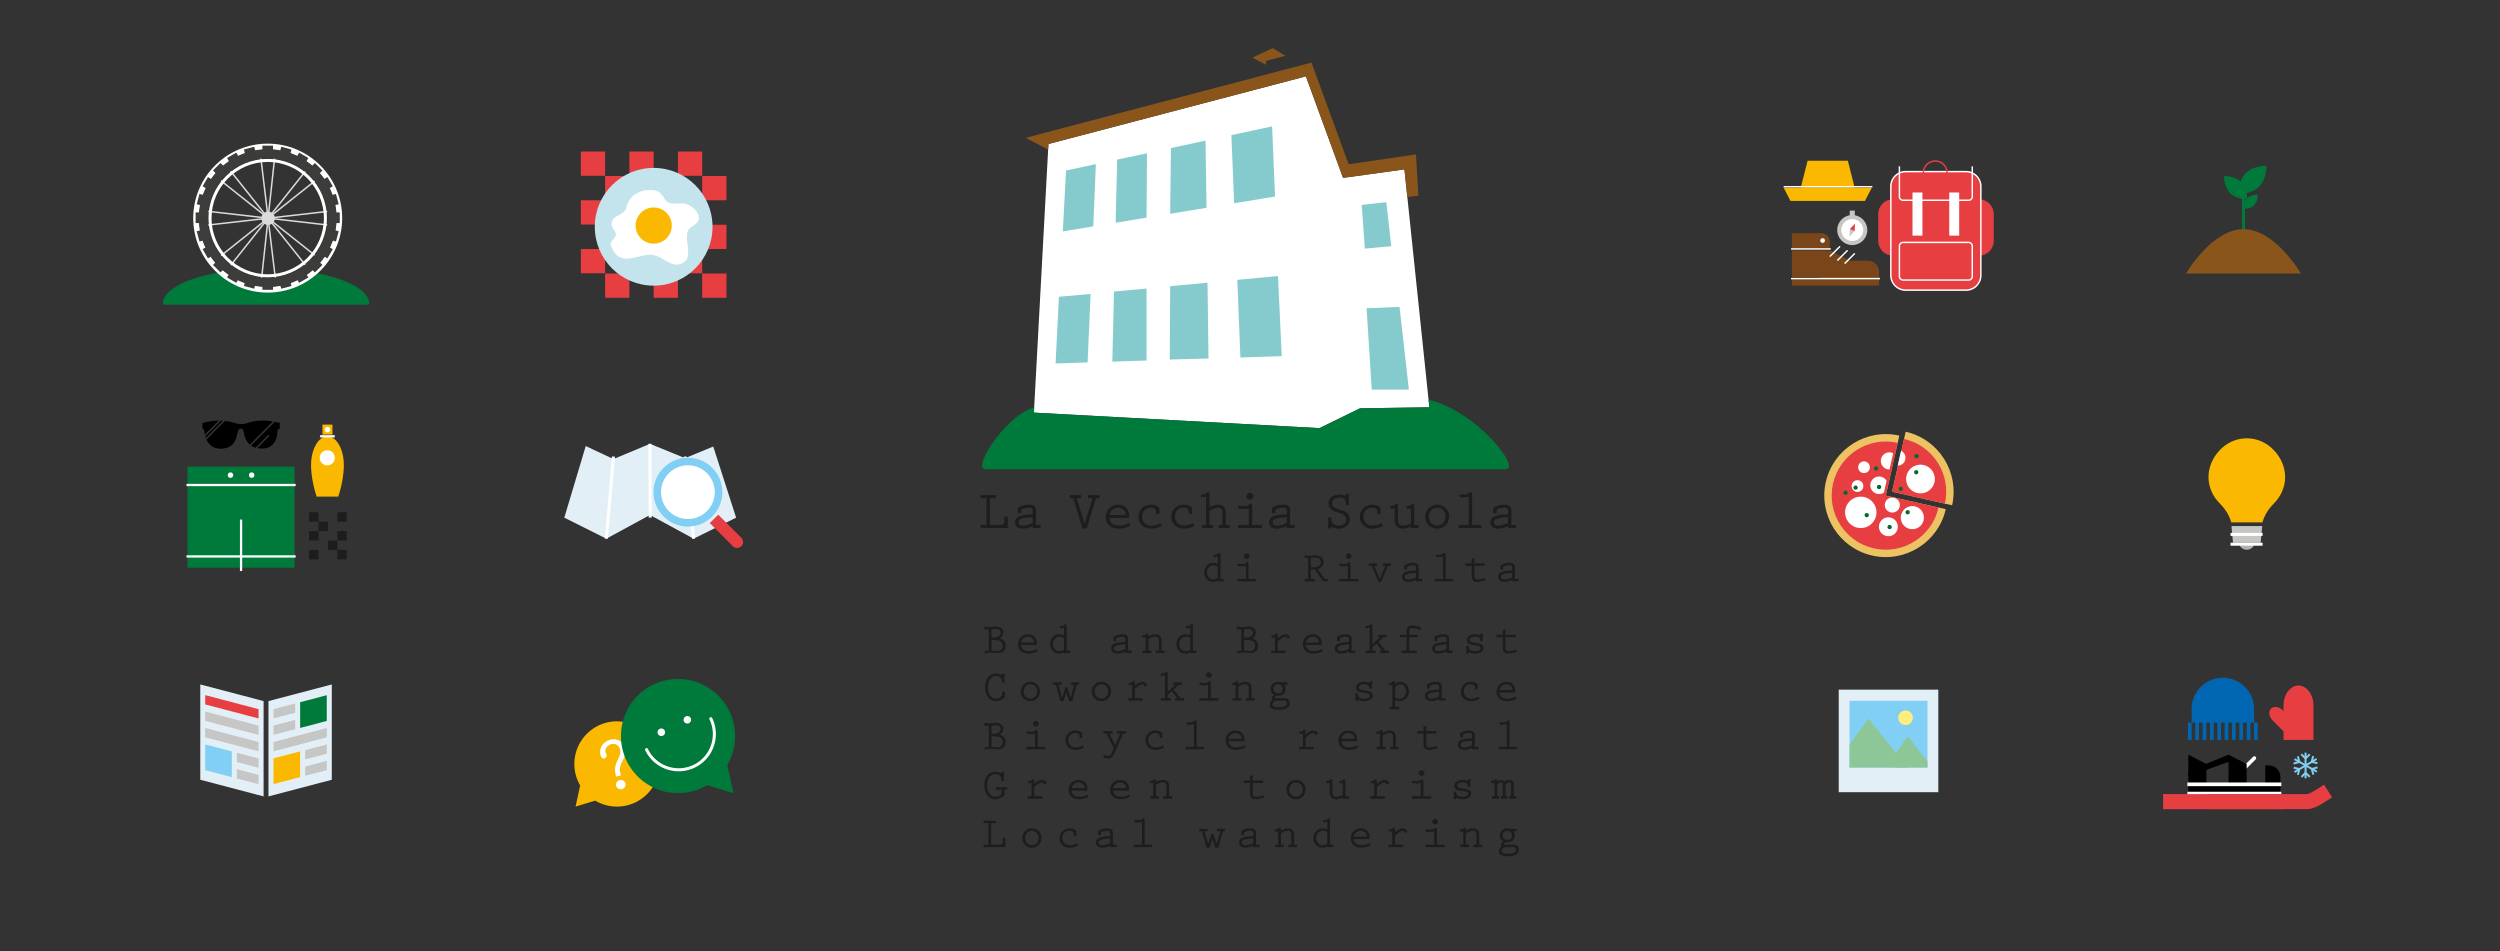 <svg xmlns="http://www.w3.org/2000/svg" width="1656" height="630" style="background-color:#fff"><rect width="100%" height="100%" fill="#333333" stroke="none"/><path d="m694.492 95.383-9.633 177.941 189.176 10.274 26.82-13.125 45.942-.688L930.3 112.191l-40.64 5.59-24.638-67.21z" fill="#fff" fill-rule="evenodd"/><path fill="#DBDBDB" d="m173.192 103.741 9.793 81.426-.993.119-9.793-81.426z"/><path fill="#DBDBDB" d="m181.5 103.694.994.107-8.808 81.54-.994-.108z"/><path fill="#DBDBDB" d="m145.803 118.63 64.225 51.005-.622.783-64.225-51.004z"/><path fill="#DBDBDB" d="m152.426 112.134 51.095 64.151-.782.623-51.095-64.151z"/><path fill="#DBDBDB" d="m202.706 112.116.783.622-51.013 64.226-.783-.622z"/><path fill="#DBDBDB" d="m209.35 118.584.623.782-64.15 51.094-.623-.782z"/><path fill="#DBDBDB" d="m218.267 139.388.114.994-81.487 9.292-.114-.994z"/><path fill="#DBDBDB" d="m136.895 139.373 81.48 9.317-.113.994-81.48-9.317z"/><path fill="#007A3B" d="M244.492 201.044a1.807 1.807 0 0 0-.025-.363c-.576-9.586-18.285-17.74-43.154-21.086a42.402 42.402 0 0 1-24.202 7.547 42.39 42.39 0 0 1-24.491-7.753c-25.764 3.219-44.234 11.554-44.72 21.376-.01.071-.015.141-.017.206 0 .063-.015.126-.015.19h.026c.055.423.328.673.875.673h134.84c.548 0 .82-.25.875-.673h.018c0-.04-.01-.078-.01-.117z"/><path fill="#FFF" d="M177.33 99.142c25.036 0 45.334 20.3 45.334 45.339s-20.298 45.337-45.334 45.337c-25.042 0-45.34-20.298-45.34-45.337s20.298-45.339 45.34-45.339m0-4c-27.205 0-49.34 22.134-49.34 49.339 0 27.204 22.135 49.337 49.34 49.337 27.203 0 49.334-22.133 49.334-49.337 0-27.207-22.131-49.339-49.334-49.339z"/><path fill="#FFF" d="M177.33 107.262c20.521 0 37.215 16.696 37.215 37.217 0 20.521-16.694 37.217-37.215 37.217-20.522 0-37.219-16.695-37.219-37.217-.001-20.521 16.697-37.217 37.219-37.217m0-2c-21.658 0-39.219 17.559-39.219 39.217 0 21.66 17.562 39.217 39.219 39.217 21.656 0 39.215-17.557 39.215-39.217-.001-21.659-17.56-39.217-39.215-39.217z"/><path fill="#3C3C3B" d="M177.328 190.142c-25.178 0-45.662-20.484-45.662-45.663 0-25.178 20.484-45.662 45.662-45.662 25.179 0 45.663 20.484 45.663 45.662 0 25.178-20.484 45.663-45.663 45.663zm0-85.326c-21.87 0-39.662 17.792-39.662 39.662 0 21.87 17.792 39.663 39.662 39.663 21.87 0 39.663-17.793 39.663-39.663 0-21.869-17.793-39.662-39.663-39.662z"/><path fill="#3C3C3B" d="M177.591 103.517c1.097 0 2.18.058 3.259.146v-7.187h-7.039v7.228a39.697 39.697 0 0 1 3.78-.187zm0 82.015c-1.274 0-2.534-.068-3.78-.188v6.612h7.039v-6.571a39.556 39.556 0 0 1-3.259.147zm6.998-.629 1.696 6.338 6.801-1.821-1.7-6.345a40.295 40.295 0 0 1-6.797 1.828zm-14.339-80.694-1.88-7.015-6.797 1.819 1.896 7.078a40.554 40.554 0 0 1 6.781-1.882zm-10.061 3.287-3.684-6.381-6.095 3.517 3.719 6.439a41.575 41.575 0 0 1 6.06-3.575zm34.667 74.118 3.294 5.706 6.094-3.52-3.312-5.739a41.447 41.447 0 0 1-6.076 3.553zm-43.532-68.374-5.265-5.268-4.978 4.976 5.265 5.264a42.5 42.5 0 0 1 4.978-4.972zm52.579 62.529 4.693 4.693 4.978-4.976-4.697-4.697a42.229 42.229 0 0 1-4.974 4.98zm10.802-14.034a41.36 41.36 0 0 1-3.541 6.083l5.747 3.316 3.521-6.094-5.727-3.305zm-70.53-40.721-6.43-3.712-3.519 6.093 6.361 3.676a41.514 41.514 0 0 1 3.588-6.057zm-4.995 9.341-7.053-1.891-1.821 6.796 6.98 1.871a40.166 40.166 0 0 1 1.894-6.776zm78.799 21.114a40.197 40.197 0 0 1-1.819 6.797l6.369 1.707 1.824-6.797-6.374-1.707zm-81.397-6.944c0-1.289.069-2.563.191-3.825h-7.185l-.002 7.037h7.139a40.647 40.647 0 0 1-.143-3.212zm81.826-3.824c.122 1.261.189 2.536.189 3.825 0 1.082-.055 2.149-.142 3.213h6.61v-7.038h-6.657zm-.535-3.701 6.479-1.736-1.822-6.799-6.58 1.763a40.077 40.077 0 0 1 1.923 6.772zm-80.694 14.334-6.873 1.842 1.819 6.797 6.854-1.836a40.124 40.124 0 0 1-1.8-6.803zm77.303-24.501 5.948-3.434-3.518-6.097-6.059 3.499a41.235 41.235 0 0 1 3.629 6.032zm-74.115 34.665-6.142 3.544 3.517 6.093 6.12-3.533a41.778 41.778 0 0 1-3.495-6.104zm68.226-43.565 4.981-4.979-4.976-4.979-5.023 5.023a42.073 42.073 0 0 1 5.018 4.935zm-62.531 52.576-4.978 4.979 4.973 4.978 4.94-4.938a42.612 42.612 0 0 1-4.935-5.019zm7.819 7.29-3.467 6.003 6.09 3.522 3.406-5.901a41.708 41.708 0 0 1-6.029-3.624zm46.803-66.991 3.562-6.171-6.091-3.52-3.574 6.189a41.626 41.626 0 0 1 6.103 3.502zm-9.45-4.886 1.852-6.903-6.798-1.822-1.854 6.922a39.96 39.96 0 0 1 6.8 1.803zm-27.91 76.974-1.748 6.522 6.792 1.825 1.727-6.435a39.944 39.944 0 0 1-6.771-1.912z"/><circle fill="#DBDBDB" cx="177.591" cy="144.561" r="4.444"/><path fill="#E73E42" d="M384.759 100.367h16.071v16.075h-16.071zm32.146 0h16.072v16.075h-16.072zm32.147 0h16.071v16.075h-16.071zm-48.22 16.22h16.073v16.075h-16.073zm32.146 0h16.074v16.075h-16.074zm32.147 0h16.074v16.075h-16.074zm-80.366 16.075h16.071v16.072h-16.071zm32.146 0h16.072v16.072h-16.072zm32.147 0h16.071v16.072h-16.071zm-48.22 16.221h16.073v16.074h-16.073zm32.146 0h16.074v16.074h-16.074zm32.147 0h16.074v16.074h-16.074zm-80.366 16.074h16.071v16.072h-16.071zm32.146 0h16.072v16.072h-16.072zm32.147 0h16.071v16.072h-16.071zm-48.22 16.221h16.073v16.072h-16.073zm32.146 0h16.074v16.072h-16.074zm32.147 0h16.074v16.072h-16.074z"/><path fill="#C4E4ED" d="M471.975 150.221c0 21.531-17.46 38.995-38.997 38.995s-38.995-17.463-38.995-38.995c0-21.536 17.458-38.997 38.995-38.997s38.997 17.461 38.997 38.997z"/><path fill="#FFF" d="M414.64 138.635c1.54-8.728 8.485-13.053 16.805-12.748 4.716.174 6.364 1.894 8.743 5.76 2.223 4.447 7.49 2.886 11.51 3.026 6.896.242 16.649 9.552 7.707 14.663-3.788 2.525-4.368 3.299-4.368 8.516 0 4.314 2.573 12.158-1.341 15.304-8.118 6.529-13.896-3.69-21.959-4.378-7.484-.636-17.529 6.116-23.635-.215-1.381-1.434-5.003-6.601-2.854-8.747 2.887-3.607 3.906-4.336.891-8.33-1.875-2.488-.988-6.442 1.721-7.925 3.151-1.723 4.406-1.977 6.78-4.926z"/><path fill="#FAB900" d="M444.989 149.415c0 6.618-5.366 11.984-11.98 11.984-6.619 0-11.982-5.366-11.982-11.984 0-6.613 5.363-11.979 11.982-11.979 6.614 0 11.98 5.365 11.98 11.979z"/><path fill="#007A3B" d="M124.229 309.04h70.905v67h-70.905z"/><circle fill="#FFF" cx="152.657" cy="314.732" r="1.818"/><circle fill="#FFF" cx="166.707" cy="314.732" r="1.818"/><path fill="#FFF" d="M158.933 344.151h1.5v34.061h-1.5zm-35.392-23.642h72.281v1.514h-72.281z"/><path fill="#FFF" d="M123.541 367.825h72.281v1.514h-72.281z"/><path d="M134.213 283.946c.969.358 1.087 1.188 1.19 2.06.074.618.174 1.229.295 1.83 3.077-3.072 6.15-6.146 9.225-9.221-3.225.009-6.404.47-9.559 1.252-.464.114-.938.173-1.335.245 0 1.213-.003 2.402.009 3.591 0 .082.092.214.175.243zm13.488-5.231-.062-.004c-.44-.036-.881-.056-1.318-.072l-10.344 10.344c.109.387.231.767.37 1.144 3.773-3.816 7.565-7.613 11.354-11.412zm13.892 8.054c.483 3.088 1.562 5.795 3.872 7.745 5.101-5.105 10.208-10.21 15.309-15.313-5.79-1.032-11.476-.796-17.124 1.071-2.589.857-5.346.828-7.998-.048-2.175-.718-4.395-1.139-6.653-1.385-4.084 4.095-8.172 8.188-12.241 12.299.312.688.688 1.354 1.138 1.992 1.604 2.279 3.81 3.592 6.582 3.947.104.014.204.08.308.122h2.757c.913-.203 1.848-.338 2.737-.616 3.316-1.032 5.229-3.42 6.209-6.638.384-1.269.626-2.579.993-3.854.148-.516.378-1.048.703-1.467.742-.96 2.025-.968 2.681.042.393.607.611 1.377.727 2.103zm20.375-7.34c-5.234 5.232-10.465 10.465-15.7 15.7.251.17.505.337.78.493.715.41 1.469.709 2.246.93a494.378 494.378 0 0 0 8.147-8.239c.452-.47 1.162.241.712.71a475.878 475.878 0 0 1-7.705 7.795c.479.088.963.152 1.454.195 2.285.2 4.54.114 6.626-1.036 2.749-1.516 4.194-3.965 4.856-6.926.246-1.109.325-2.264.426-3.402.094-1.05.52-1.562 1.521-1.69v-3.864c-1.117-.221-2.24-.45-3.363-.666z"/><path fill="#FAB900" d="M224.038 328.969c2.282-6.539 3.725-15.021 3.725-20.788 0-10.589-4.862-19.174-10.862-19.174s-10.861 8.584-10.861 19.174c0 5.767 1.442 14.249 3.725 20.788h14.273zm-10.441-47.708h6.608v6.61h-6.608z"/><circle fill="#FFF" cx="216.782" cy="303.251" r="5.015"/><circle fill="#FFF" cx="216.901" cy="284.567" r="1.818"/><path fill="#FFF" d="M212.058 288.257h9.688v1.5h-9.688z"/><path fill="#1D1D1B" d="M204.742 339.318h6.236v6.235h-6.236zm18.705 0h6.239v6.235h-6.239zm-12.468 6.237h6.236v6.236h-6.236zm-6.237 6.236h6.236v6.234h-6.236zm18.705 0h6.239v6.234h-6.239zm-6.232 6.234h6.232v6.236h-6.232zm-12.473 6.238h6.236v6.236h-6.236zm18.705 0h6.239v6.236h-6.239z"/><path fill="#E3EFF6" d="m174.603 527.54-41.947-11.034v-63.14l41.947 11.036z"/><path fill="#E73E42" d="M135.948 460.461v6.157l35.304 9.286v-6.157z"/><path fill="#C6C6C5" d="M135.948 471.342v6.156l35.304 9.287v-6.156zm0 10.882v6.156l35.304 9.286v-6.157zm20.949 16.391v6.156l14.355 3.777v-6.155zm0 10.882v6.155l14.355 3.776v-6.155z"/><path fill="#E3EFF6" d="m177.836 527.54 41.945-11.034v-63.14l-41.945 11.036z"/><path fill="#C6C6C5" d="M216.489 482.224v6.156l-35.303 9.286v-6.157z"/><path fill="#81CFF4" d="m153.586 497.745-17.638-4.641v17.052l17.638 4.642z"/><path fill="#007A3B" d="m198.809 465.136 17.637-4.64v17.052l-17.637 4.641z"/><path fill="#C6C6C5" d="M195.541 465.95v6.156l-14.355 3.777v-6.155zm0 10.884v6.154l-14.355 3.775v-6.153zm20.948 16.27v6.156l-14.354 3.776v-6.155zm0 10.882v6.159l-14.354 3.774v-6.156z"/><path fill="#FAB900" d="m181.156 502.342 17.638-4.641v17.052l-17.638 4.643z"/><path fill="#E3EFF6" d="m373.794 342.896 14.2-47.418 18.375 8.595 24.172-10.08 23.25 9.488 18.67-7.707 15.146 47.122-28.187 13.933-28.879-15.708-28.914 15.708z"/><path fill="#FFF" d="m405.378 302.304 1.992.174-4.747 54.422-1.993-.174zm26.154-8.317.157 48.868-2 .006-.157-48.868zm23.26 8.325 5.63 54.424-1.989.206-5.63-54.424z"/><path fill="#E73E42" d="m491.068 356.248-5.583 5.58-15.307-15.32 5.584-5.579z"/><path fill="#E73E42" d="M491.026 356.242a3.95 3.95 0 0 1 0 5.579 3.946 3.946 0 1 1 0-5.579z"/><circle fill="#FFF" cx="455.678" cy="326" r="20.307"/><path fill="#81CFF4" d="M455.678 348.807c-12.576 0-22.808-10.231-22.808-22.807 0-12.576 10.231-22.807 22.808-22.807 12.576 0 22.807 10.231 22.807 22.807-.001 12.575-10.232 22.807-22.807 22.807zm0-40.614c-9.819 0-17.808 7.988-17.808 17.807s7.988 17.807 17.808 17.807c9.819 0 17.807-7.988 17.807-17.807s-7.988-17.807-17.807-17.807z"/><path fill="#FAB900" d="M384.301 520.281a28.103 28.103 0 0 1-3.844-14.229c0-15.59 12.637-28.227 28.225-28.227 15.589 0 28.227 12.637 28.227 28.227 0 15.589-12.637 28.226-28.227 28.226a28.113 28.113 0 0 1-14.398-3.941l-13.022 3.941 3.039-13.997z"/><path fill="#FFF" d="m408.166 514.435-.466-1.824c-1.875-7.372 4.356-11.071 3.082-16.084-.651-2.563-2.995-4.354-5.663-3.677-2.509.641-4.433 2.687-4.147 5.334.34.474.59 1.02.734 1.597.253.994-.026 2.284-1.177 2.578-1.723.437-2.46-.931-2.822-2.346-1.072-4.229 1.703-8.828 6.668-10.091 3.972-1.013 8.557 1.051 9.658 5.385 1.874 7.368-4.958 9.605-3.095 16.919l.358 1.414-3.13.795zm2.256 2.319c1.619-.411 3.412.522 3.839 2.196.425 1.669-.65 3.336-2.326 3.761-1.665.427-3.414-.525-3.837-2.194-.426-1.674.703-3.35 2.324-3.763z"/><path fill="#007A3B" d="M481.758 506.613a37.615 37.615 0 0 0 5.146-19.05c0-20.872-16.917-37.789-37.789-37.789-20.869 0-37.789 16.917-37.789 37.789 0 20.867 16.92 37.786 37.789 37.786a37.636 37.636 0 0 0 19.277-5.278l17.434 5.278-4.068-18.736z"/><path fill="#FFF" d="M449.574 510.896c-2.746 0-5.502-.466-8.17-1.401-6.206-2.178-11.19-6.641-14.037-12.568a1 1 0 0 1 1.802-.865 22.46 22.46 0 0 0 12.896 11.546 22.471 22.471 0 0 0 17.287-.956 22.458 22.458 0 0 0 11.548-12.896c2-5.7 1.66-11.84-.957-17.287a1 1 0 0 1 1.802-.865c2.848 5.928 3.218 12.61 1.041 18.815a24.445 24.445 0 0 1-12.569 14.036 24.527 24.527 0 0 1-10.643 2.441zm-9.259-26.926a2.5 2.5 0 0 1-1.172 3.334 2.5 2.5 0 1 1 1.172-3.334zm17.228-8.278a2.5 2.5 0 0 1-1.173 3.336 2.506 2.506 0 0 1-3.336-1.169 2.502 2.502 0 0 1 4.509-2.167z"/><path fill="#7B451A" d="M1244.719 184.467v-4.486a7.295 7.295 0 0 0-7.294-7.298h-24.375a7.295 7.295 0 0 0-7.294 7.298v4.486h38.963zm-38.352-29.983h-19.39v10.137h25.132v-4.397a5.742 5.742 0 0 0-5.742-5.74z"/><path fill="#7B451A" d="M1187.311 184.143c-.111 0-.217-.012-.332-.014v5.061h57.74v-5.047h-57.408zm56.576-.533-18.71-10.926-12.978-6.749-25.22-.023v17.698z"/><circle fill="#FFF" cx="1207.302" cy="159.324" r="1.546"/><path fill="#FFF" d="M1186.393 164.39h26.286v.978h-26.286zm25.959 5.756a.488.488 0 0 1-.346-.834l6.208-6.208a.488.488 0 0 1 .691.69l-6.208 6.208a.484.484 0 0 1-.345.144zm4.999 2.633a.488.488 0 0 1-.346-.834l6.208-6.208a.488.488 0 0 1 .691.69l-6.208 6.208a.484.484 0 0 1-.345.144zm4.823 2.016a.49.49 0 0 1-.346-.835l6.205-6.203a.49.49 0 0 1 .691.691l-6.205 6.203a.48.48 0 0 1-.345.144zm-35.781 9.252h58.916v.978h-58.916z"/><path fill="#C6C6C5" d="M1236.896 152.384c0 5.5-4.459 9.959-9.96 9.959-5.504 0-9.962-4.459-9.962-9.959 0-5.505 4.458-9.964 9.962-9.964 5.502 0 9.96 4.459 9.96 9.964z"/><path fill="#FFF" d="M1234.191 152.384a7.254 7.254 0 0 1-7.256 7.255 7.252 7.252 0 0 1-7.255-7.255 7.255 7.255 0 1 1 14.511 0z"/><path fill="#C6C6C5" d="m1225.133 156.583.259-4.867 3.347-3.538-.26 4.869z"/><path fill="#E73E42" d="m1225.392 151.716 3.347-3.538-.26 4.869z"/><path fill="#C6C6C5" d="M1225.258 139.515h3.354v4.568h-3.354z"/><path fill="#FAB900" d="M1197.362 106.474h26.64l4.541 17.814h-35.72z"/><path fill="#FFF" d="M1181.486 123.214h58.772v.968h-58.772z"/><path fill="#FAB900" d="M1235.347 133.103h-49.324l-4.537-8.765h58.396z"/><path fill="#E73E42" d="M1310.924 132.038h-12.215v37.261h12.215c5.383 0 9.742-4.367 9.742-9.745v-17.768c0-5.383-4.359-9.748-9.742-9.748zm-57.04 37.261h12.218v-37.261h-12.218c-5.384 0-9.745 4.365-9.745 9.749v17.768c0 5.378 4.361 9.744 9.745 9.744z"/><path fill="#E73E42" d="M1312.113 182.447c0 5.378-4.358 9.743-9.74 9.743h-40.141c-5.38 0-9.746-4.365-9.746-9.743v-59.03c0-5.383 4.366-9.748 9.746-9.748h40.141c5.382 0 9.74 4.365 9.74 9.748v59.03z"/><path fill="#FFF" d="M1302.373 192.674h-40.141c-5.641 0-10.229-4.588-10.229-10.227v-59.03c0-5.642 4.589-10.232 10.229-10.232h40.141c5.638 0 10.224 4.59 10.224 10.232v59.03c0 5.639-4.586 10.227-10.224 10.227zm-40.141-78.521c-5.107 0-9.263 4.156-9.263 9.264v59.03c0 5.105 4.155 9.259 9.263 9.259h40.141c5.104 0 9.257-4.154 9.257-9.259v-59.03c0-5.108-4.153-9.264-9.257-9.264h-40.141z"/><path fill="#FFF" d="M1266.847 127.51h6.563v28.568h-6.563zm24.35 0h6.562v28.568h-6.562z"/><path fill="#E73E42" d="M1281.898 130.414c-4.598 0-8.337-3.741-8.337-8.339v-7.558c0-4.599 3.739-8.34 8.337-8.34s8.337 3.742 8.337 8.34v7.558c0 4.597-3.739 8.339-8.337 8.339zm0-23.27c-4.063 0-7.37 3.307-7.37 7.373v7.558c0 4.065 3.307 7.372 7.37 7.372s7.37-3.307 7.37-7.372v-7.558c.001-4.066-3.306-7.373-7.37-7.373zm24.542 75.927a2.433 2.433 0 0 1-2.438 2.433h-43.397a2.433 2.433 0 0 1-2.437-2.433v-20.054a2.436 2.436 0 0 1 2.437-2.435h43.397a2.435 2.435 0 0 1 2.438 2.435v20.054z"/><path fill="#FFF" d="M1304.002 185.988h-43.397a2.922 2.922 0 0 1-2.92-2.917v-20.054a2.922 2.922 0 0 1 2.92-2.918h43.397a2.923 2.923 0 0 1 2.922 2.918v20.054a2.923 2.923 0 0 1-2.922 2.917zm-43.398-24.921a1.954 1.954 0 0 0-1.953 1.951v20.054c0 1.075.876 1.949 1.953 1.949h43.397a1.954 1.954 0 0 0 1.955-1.949v-20.054a1.955 1.955 0 0 0-1.955-1.951h-43.397zm43.398-27.915h-43.397c-1.61 0-2.92-1.31-2.92-2.92V110.18h.967v20.052c0 1.077.876 1.953 1.953 1.953h43.397a1.956 1.956 0 0 0 1.955-1.953V110.18h.967v20.052c0 1.61-1.311 2.92-2.922 2.92z"/><path fill="#007A3B" d="M1484.55 120.618c4.212 4.21 3.958 11.291 3.958 11.291s-7.08.258-11.29-3.958c-4.211-4.208-3.959-11.289-3.959-11.289s7.079-.252 11.291 3.956z"/><path fill="#007A3B" d="M1493.111 135.969c-2.62 2.618-7.025 2.462-7.025 2.462s-.154-4.403 2.466-7.023c2.618-2.618 7.021-2.458 7.021-2.458s.156 4.401-2.462 7.019zm3.366-12.355c-5.116 5.125-13.736 4.815-13.736 4.815s-.307-8.613 4.815-13.734c5.129-5.122 13.737-4.811 13.737-4.811s.308 8.606-4.816 13.73z"/><path fill="#007A3B" d="M1485.084 125.294h2v27.742h-2z"/><path fill="#89551B" d="M1524.157 181.18h-76.147s17.043-29.392 38.074-29.392c21.026 0 38.073 29.392 38.073 29.392z"/><path fill="#EDC262" d="M1258.123 288.551c-21.909-4.952-43.763 8.839-48.714 30.749-4.954 21.91 8.843 43.766 30.751 48.719 21.911 4.95 43.765-8.843 48.717-30.755l-39.735-8.979 8.981-39.734z"/><path fill="#E73E42" d="M1257.041 293.337c-19.302-4.363-38.483 7.746-42.848 27.045-4.361 19.302 7.748 38.485 27.05 42.849 19.3 4.362 38.481-7.749 42.846-27.049l-34.947-7.898 7.899-34.947z"/><path fill="#FFF" d="M1249.676 318.479a5.794 5.794 0 0 0-5.941-2.753 5.801 5.801 0 0 0-4.75 6.68c.538 3.153 3.529 5.282 6.682 4.747a5.804 5.804 0 0 0 2.25-.896l1.759-7.778zm-6.844 19.167c.957 5.658-2.86 11.026-8.517 11.982-5.661.955-11.024-2.859-11.98-8.518-.957-5.659 2.856-11.022 8.515-11.981 5.661-.954 11.023 2.858 11.982 8.517zm15.551-3.935a4.976 4.976 0 1 1-5.736-4.076 4.98 4.98 0 0 1 5.736 4.076zm-24.156-12.393a3.872 3.872 0 0 1-3.174 4.466 3.875 3.875 0 1 1 3.174-4.466zm4.319-12.459a3.877 3.877 0 1 1-4.469-3.175 3.884 3.884 0 0 1 4.469 3.175z"/><circle fill="#FFF" cx="1250.86" cy="348.928" r="6.265"/><path fill="#FFF" d="M1274.27 341.621a7.641 7.641 0 1 1-8.809-6.261 7.64 7.64 0 0 1 8.809 6.261z"/><path fill="#006B2D" d="M1246.106 322.31a1.42 1.42 0 1 1-2.8.466 1.42 1.42 0 0 1 2.8-.466z"/><circle fill="#006B2D" cx="1236.528" cy="341.242" r="1.42"/><path fill="#006B2D" d="M1230.559 322.757a1.421 1.421 0 0 1-2.803.476 1.422 1.422 0 0 1 2.803-.476zm-6.666 3.445a1.418 1.418 0 0 1-1.163 1.635 1.418 1.418 0 1 1-.471-2.797 1.42 1.42 0 0 1 1.634 1.162zm20.232-16.115a1.416 1.416 0 0 1-1.16 1.635 1.415 1.415 0 0 1-1.638-1.163 1.416 1.416 0 0 1 1.163-1.633 1.414 1.414 0 0 1 1.635 1.161z"/><circle fill="#006B2D" cx="1263.636" cy="339.315" r="1.419"/><path fill="#006B2D" d="M1253.082 348.871a1.418 1.418 0 0 1-1.164 1.639 1.425 1.425 0 0 1-1.638-1.161 1.424 1.424 0 0 1 1.166-1.638 1.423 1.423 0 0 1 1.636 1.16z"/><path fill="#FFF" d="M1254.02 300.213a5.656 5.656 0 0 0-3.425-.497 5.668 5.668 0 0 0 .994 11.257l2.431-10.76z"/><path fill="#EDC262" d="m1262.322 285.977-8.981 39.733 39.733 8.981c4.952-21.907-8.843-43.762-30.752-48.714z"/><path fill="#E73E42" d="m1261.241 290.765-7.9 34.945 34.945 7.9c4.365-19.301-7.745-38.482-27.045-42.845z"/><path fill="#FFF" d="M1281.491 315.721a9.504 9.504 0 0 1-7.785 10.952c-5.17.872-10.073-2.61-10.949-7.783a9.495 9.495 0 0 1 7.784-10.949c5.17-.879 10.074 2.61 10.95 7.78z"/><path fill="#006B2D" d="M1260.439 323.536a1.417 1.417 0 0 1-1.166 1.636 1.42 1.42 0 1 1 1.166-1.636z"/><circle fill="#006B2D" cx="1269.317" cy="312.812" r="1.42"/><path fill="#006B2D" d="M1270.926 301.885a1.42 1.42 0 0 1-1.163 1.635 1.415 1.415 0 0 1-1.638-1.161 1.42 1.42 0 0 1 2.801-.474z"/><path fill="#FFF" d="M1257.021 308.44c.279-.003.562-.02.848-.069a5.175 5.175 0 0 0 4.241-5.97 5.158 5.158 0 0 0-2.866-3.801l-2.223 9.84z"/><path fill="#C6C6C5" d="m1497.473 359.526 1.016-11.075h-20.368l1.019 11.075z"/><path fill="#FAB900" d="M1506.139 298.147c-4.688-4.974-11.153-7.814-17.83-7.814-6.75 0-13.145 2.771-17.902 7.814-10.019 10.514-10.019 25.361.07 35.45 4.379 4.374 6.579 8.947 7.498 12.452h20.643c.995-3.492 3.133-8.062 7.451-12.382 10.085-10.088 10.156-25.005.07-35.52z"/><path fill="#B3B3B3" d="M1488.284 364.167c2.132 0 3.957-1.253 4.819-3.055h-9.639c.863 1.802 2.689 3.055 4.82 3.055z"/><path fill="#FFF" d="M1477.5 359.48h21.237v2H1477.5zm0-6.493h21.237v2H1477.5z"/><path fill="#E3EFF6" d="M1217.965 456.824h65.977v67.926h-65.977z"/><path fill="#81CFF4" d="M1225.141 464.211h51.624v44.184h-51.624z"/><path fill="#8DC798" d="M1263.593 508.395h-38.452V493.16l12.463-17.217z"/><path fill="#8DC798" d="m1276.765 504.358-13.036-16.538-8.688 12.003v8.572h21.724z"/><circle fill="#FFED7F" cx="1262.239" cy="475.451" r="4.849"/><path d="M1502.825 507.014h-2.307v14.766h10.01v-7.057a7.705 7.705 0 0 0-7.703-7.709z"/><path d="M1449.886 519.119c-.116 0-.229-.014-.352-.016v5.347h60.994v-5.331h-60.642z"/><path fill="#FFF" d="M1486.715 509.944a1.218 1.218 0 0 1-.86-2.078l6.555-6.552a1.217 1.217 0 1 1 1.721 1.723l-6.555 6.552c-.238.237-.55.355-.861.355zm-37.799 14.561h62.237v2.434h-62.237z"/><path fill="#E73E42" d="M1432.83 526.017h79.363v9.967h-79.363z"/><path fill="#E73E42" d="M1528.082 535.983h-66.489v-9.967h66.489c1.78 0 6.763-3.283 9.156-4.861.766-.505 1.498-.987 2.181-1.422l5.352 8.408c-.642.408-1.329.861-2.047 1.335-4.627 3.05-9.872 6.507-14.642 6.507z"/><path d="m1488.174 506.124-11.995-6.24v21.894h11.995zm-26.645 0-11.995-6.24v21.894h11.995z"/><path d="m1480.032 503.257-30.498 10.946v-3.373l26.645-10.946z"/><path fill="#FFF" d="M1448.916 518.318h62.237v2.434h-62.237z"/><path fill="#0066B1" d="M1449.309 478.646h2.434v11.5h-2.434zm4.862 0h2.433v11.5h-2.433zm4.862 0h2.432v11.5h-2.432zm4.864 0h2.43v11.5h-2.43zm4.864 0h2.433v11.5h-2.433zm4.859 0h2.436v11.5h-2.436zm4.864 0h2.429v11.5h-2.429zm4.865 0h2.429v11.5h-2.429zm4.862 0h2.433v11.5h-2.433zm4.864 0h2.43v11.5h-2.43zm.022-9.038v9.038h-41.38v-9.038c0-11.428 9.286-20.707 20.712-20.707 11.424 0 20.668 9.281 20.668 20.707z"/><path fill="#E73E42" d="M1532.425 467.306v22.842h-19.821v-5.698l-7.188-7.189c-2.466-2.468-2.978-5.997-1.104-7.867 1.828-1.874 5.358-1.361 7.867 1.146l.423.428v-3.66c0-7.312 4.423-13.229 9.91-13.229 5.447-.002 9.913 5.913 9.913 13.227z"/><g fill="#81CFF4"><path d="M1526.547 498.539h1.309v17.008h-1.309z"/><path d="m1524.805 499.114 2.729 2.735-.926.924-2.73-2.735z"/><path d="m1529.522 499.168.926.924-2.731 2.736-.926-.924zm-1.808 12.268 2.733 2.734-.926.926-2.733-2.735z"/><path d="m1526.75 511.436.927.924-2.73 2.735-.926-.924zm-6.57-9.16 14.815 8.345-.643 1.141-14.815-8.345z"/><path d="m1522.82 504.116.35 1.26-3.726 1.033-.35-1.26z"/><path d="m1522.708 500.79 1.043 3.728-1.26.353-1.042-3.728zm12.213 6.901.354 1.26-3.725 1.045-.354-1.26z"/><path d="m1531.928 509.179 1.04 3.731-1.26.351-1.04-3.731zm2.265-7.023.667 1.127-14.644 8.654-.666-1.127z"/><path d="m1522.436 509.315 1.267.324-.958 3.747-1.267-.324z"/><path d="m1519.528 507.88 3.746.967-.327 1.268-3.746-.967zm12.06-7.188 1.267.324-.958 3.747-1.268-.324z"/><path d="m1531.465 503.977 3.741.962-.325 1.268-3.742-.962z"/></g><path fill="#89551B" d="M937.933 102.649a.344.344 0 0 0-.398-.323l-44.198 6.471-24.492-67.062a.346.346 0 0 0-.409-.221L680.217 91.081a.337.337 0 0 0-.25.293.336.336 0 0 0 .183.342l13.681 7.137c.104.056.227.05.33-.006a.345.345 0 0 0 .172-.28l.164-3.176 170.526-44.82 24.479 67.03c.057.152.209.25.373.227l40.427-5.635 1.818 17.979a.378.378 0 0 0 .128.238.353.353 0 0 0 .215.073h.043l6.732-.824a.348.348 0 0 0 .299-.366l-1.604-26.644zm-94.931-70.792-13.382 6.319 8.913 4.719.135-2.564 12.845-3.376"/><path fill="#85CBCD" d="M933.243 258.072h-24.601l-3.425-53.869 21.824-.922zm-11.666-94.997-17.509 1.618L902 135.744l16.312-1.838zm-76.993-32.887-27.088 4.45-1.832-45.138 26.973-5.782zm-45.365 7.454-24.09 3.956.488-43.509 22.911-4.939zm-39.738 6.526L739 147.532l1.002-41.806 19.761-4.182zm-35.292 5.793L704 153.277l2.149-40.354 19.762-4.181zm-3.759 90.102-21.215.684 2.21-44.175 20.975-1.856zm39.051-1.258-22.678.733 1.104-46.427 21.574-1.972zm89.535-2.888-27.374.886-2.058-51.446 26.966-2.478zm-48.486 1.563-25.671.672.27-48.576 24.725-2.32z"/><path fill="#007A3B" d="m946.289 264.8.508 4.988-45.944.688-26.825 13.119-189.165-10.268.184-3.529c-20.402 6.544-41.099 40.988-32.417 40.988h344.568c11.043.002-19.469-38.777-50.909-45.986z"/><path fill="#1D1D1B" d="m651.914 495.312 3.068-.585v-13.908l-3.039-.205v-1.782c1.081.117 2.191.351 3.272.351 1.637 0 3.244-.351 4.88-.351 2.309 0 4.529 1.402 4.529 3.915 0 1.52-.994 3.068-2.337 3.828 2.367.76 3.798 2.396 3.798 4.938 0 3.272-2.191 4.851-5.026 4.851-1.607 0-3.243-.351-4.851-.351-1.374 0-2.776.38-3.886.672l-.408-1.373zm4.88-9.206h1.286c3.594 0 4.646-1.694 4.646-3.272 0-1.636-1.227-2.367-2.776-2.367-1.052 0-2.133.146-3.156.322v5.317zm0 8.563 3.477.351c2.367.233 3.916-1.345 3.916-3.536 0-1.899-1.11-3.74-5.084-3.74h-2.309v6.925zm22.942.058h5.815v-8.766c-.994.175-1.987.351-3.01.292l-2.484-.146-.292-1.606 2.659.175c.906.059 2.63-.059 3.272-.818.234-.263.409-.438.789-.438.906 0 .876.876.876 1.52v9.788h5.143v1.637h-12.77v-1.638zm6.429-13.471c-1.023 0-1.899-.789-1.899-1.812 0-1.052.876-1.841 1.899-1.841.993 0 1.87.789 1.87 1.841 0 1.023-.877 1.812-1.87 1.812zm31.97 14.026c-1.666.905-3.798 1.432-5.668 1.432-3.711 0-6.691-2.454-6.691-6.282 0-3.857 2.893-6.517 6.691-6.517 1.607 0 3.652.497 4.471 2.046l-.059 1.461.088 1.49h-1.87l.029-.818c.058-1.899-.964-2.542-2.805-2.542-2.718 0-4.646 1.958-4.646 4.675 0 2.894 1.958 4.851 4.851 4.851 1.666 0 3.478-.525 4.968-1.285l.641 1.489zm18.881-11.016v1.637h-2.279l3.945 7.598 3.419-7.598h-2.309v-1.637h6.049v1.637h-1.87l-5.406 12.185c-.964 2.163-1.812 4.354-4.587 4.354-1.14 0-2.338-.409-3.244-1.052l.701-1.578c.73.584 1.666.993 2.63.993 1.52 0 2.279-2.074 2.805-3.243l.906-2.017-4.997-9.643h-1.841v-1.637h6.078zm34.133 11.016c-1.666.905-3.798 1.432-5.668 1.432-3.711 0-6.691-2.454-6.691-6.282 0-3.857 2.893-6.517 6.691-6.517 1.607 0 3.652.497 4.471 2.046l-.059 1.461.088 1.49h-1.87l.029-.818c.058-1.899-.964-2.542-2.805-2.542-2.718 0-4.646 1.958-4.646 4.675 0 2.894 1.958 4.851 4.851 4.851 1.666 0 3.478-.525 4.968-1.285l.641 1.489zm21.54-.555h4.88v1.637h-12.156v-1.637h5.464v-14.99c-.994.176-1.987.264-3.01.293l-1.695.059-.292-1.607 1.87-.029c.906 0 2.63-.059 3.273-.818.234-.263.409-.438.789-.438.906 0 .876.877.876 1.52v16.01zm21.042-3.711c.175 2.543 2.163 4.062 5.289 4.062 1.841 0 3.594-.584 5.406-1.373l.526 1.49c-1.841.906-4.12 1.52-6.166 1.52-5.289 0-6.955-3.507-6.955-6.137 0-3.74 2.747-6.662 6.517-6.662 3.594 0 5.961 2.25 5.961 5.874 0 .408-.029.817-.117 1.227h-10.461zm8.738-1.636c0-2.279-1.899-3.828-4.091-3.828-2.221 0-4.208 1.637-4.646 3.828h8.737zm42.379 5.347h5.289v1.637h-9.643v-1.637h2.542v-8.795l-2.133.292-.263-1.49c.935-.059 1.898-.175 2.571-.789.233-.263.409-.496.788-.496.848 0 .848.817.848 1.461v1.548c1.607-1.168 3.156-2.542 5.26-2.542 1.52 0 2.484 1.023 2.951 2.367l-1.811.73c-.234-.613-.527-1.461-1.315-1.461-1.49 0-3.944 2.074-5.085 3.098v6.077zm23.614-3.711c.175 2.543 2.163 4.062 5.289 4.062 1.841 0 3.595-.584 5.405-1.373l.526 1.49c-1.841.906-4.12 1.52-6.165 1.52-5.289 0-6.955-3.507-6.955-6.137 0-3.74 2.747-6.662 6.517-6.662 3.594 0 5.961 2.25 5.961 5.874 0 .408-.029.817-.117 1.227h-10.461zm8.737-1.636c0-2.279-1.899-3.828-4.092-3.828-2.221 0-4.207 1.637-4.646 3.828h8.738zm18.647 5.347h1.986v1.637h-5.785v-1.637h1.986v-8.824l-2.133.292-.263-1.49c.935-.059 1.899-.175 2.571-.789.234-.263.409-.496.789-.496.848 0 .848.817.848 1.461v.438c1.49-.702 2.951-1.403 4.646-1.403 1.402 0 2.922.526 3.594 1.841.525 1.023.496 2.367.496 3.507v5.464h1.987v1.637h-5.786v-1.637h1.988v-5.405c0-1.782.116-3.77-2.279-3.77-1.666 0-3.273.789-4.646 1.637v7.537zm28.873-10.461h6.809v1.637h-6.809v5.844c0 1.52-.175 3.331 1.871 3.331 1.577 0 3.564-.496 5.113-.964l.584 1.549c-1.782.497-4.062 1.052-5.873 1.052-2.191 0-3.506-1.286-3.506-4.149v-6.662h-4.209v-1.637h4.209v-3.243h1.811v3.242zm30.364 11.22c-1.753.73-3.448 1.228-5.317 1.228-2.134 0-4.092-.993-4.092-3.36 0-2.396 1.842-3.243 3.857-3.711 1.812-.438 3.594-.526 5.552-.584v-.76c0-1.666.263-2.747-1.958-2.747-1.461 0-2.922.321-4.148 1.14v1.724h-1.812v-2.805c1.695-1.023 3.799-1.695 5.698-1.695 2.98 0 4.032.789 4.032 3.653v7.158h2.426v1.637h-4.237v-.878zm0-4.88c-1.665.059-3.478.205-5.056.585-1.197.292-2.454.701-2.454 2.162 0 1.373 1.11 1.724 2.279 1.724 1.812 0 3.595-.672 5.23-1.432v-3.039zm24.871 4.121h4.88v1.637h-12.156v-1.637h5.465v-14.99c-.994.176-1.987.264-3.01.293l-1.695.059-.292-1.607 1.87-.029c.906 0 2.63-.059 3.273-.818.233-.263.408-.438.789-.438.905 0 .876.877.876 1.52v16.01zm-336.059 16.419 1.52.468c-.292.964-.468 1.957-.468 2.951 0 .847.117 1.665.263 2.483l-1.841.263c-.205-2.658-.789-4.5-3.916-4.5-2.104 0-5.552 1.345-5.552 7.159 0 5.465 2.776 7.802 5.172 7.802 1.315 0 3.272-.496 4.062-1.606.468-.644.38-1.695.38-2.484v-.613h-3.886v-1.637h7.48v1.637h-1.783v3.682c-1.548 1.52-3.798 2.659-5.99 2.659-4.997 0-7.334-4.704-7.334-9.117 0-6.662 3.945-9.116 7.451-9.116 1.607 0 2.63.409 4.032 1.11l.41-1.141zm21.218 16.276h5.289v1.637h-9.643v-1.637h2.542v-8.795l-2.133.292-.263-1.49c.935-.059 1.899-.175 2.572-.789.233-.263.409-.496.789-.496.848 0 .848.817.848 1.461v1.548c1.607-1.168 3.156-2.542 5.26-2.542 1.52 0 2.483 1.023 2.951 2.367l-1.812.73c-.234-.613-.526-1.461-1.315-1.461-1.49 0-3.945 2.074-5.084 3.098v6.077zm24.637-3.711c.175 2.543 2.163 4.062 5.289 4.062 1.841 0 3.594-.584 5.406-1.373l.526 1.49c-1.841.906-4.12 1.52-6.166 1.52-5.289 0-6.955-3.507-6.955-6.137 0-3.74 2.747-6.662 6.517-6.662 3.594 0 5.961 2.25 5.961 5.874 0 .408-.029.817-.117 1.227H709.75zm8.737-1.636c0-2.279-1.899-3.828-4.091-3.828-2.221 0-4.208 1.637-4.646 3.828h8.737zm18.792 1.636c.175 2.543 2.163 4.062 5.289 4.062 1.841 0 3.594-.584 5.406-1.373l.526 1.49c-1.841.906-4.12 1.52-6.166 1.52-5.289 0-6.955-3.507-6.955-6.137 0-3.74 2.747-6.662 6.517-6.662 3.594 0 5.961 2.25 5.961 5.874 0 .408-.029.817-.117 1.227h-10.461zm8.738-1.636c0-2.279-1.899-3.828-4.091-3.828-2.221 0-4.208 1.637-4.646 3.828h8.737zm19.669 5.347h1.987v1.637h-5.786v-1.637h1.987v-8.824l-2.133.292-.263-1.49c.935-.059 1.899-.175 2.571-.789.234-.263.409-.496.789-.496.848 0 .848.817.848 1.461v.438c1.49-.702 2.951-1.403 4.646-1.403 1.402 0 2.922.526 3.594 1.841.526 1.023.497 2.367.497 3.507v5.464h1.987v1.637h-5.786v-1.637h1.987v-5.405c0-1.782.117-3.77-2.279-3.77-1.666 0-3.273.789-4.646 1.637v7.537zm64.15-10.461h6.809v1.637h-6.809v5.844c0 1.52-.175 3.331 1.871 3.331 1.577 0 3.564-.496 5.113-.964l.584 1.549c-1.782.497-4.062 1.052-5.873 1.052-2.191 0-3.506-1.286-3.506-4.149v-6.662h-4.208v-1.637h4.208v-3.243h1.811v3.242zm22.241 6.049c0-3.623 2.747-6.399 6.37-6.399s6.37 2.776 6.37 6.399c0 3.595-2.747 6.399-6.37 6.399s-6.37-2.805-6.37-6.399zm10.841 0c0-2.601-1.782-4.763-4.471-4.763s-4.471 2.162-4.471 4.763c0 2.571 1.782 4.763 4.471 4.763s4.471-2.192 4.471-4.763zm26.508 5.318c-1.433.584-2.631 1.081-4.238 1.081-2.805 0-4.441-1.49-4.441-4.997v-5.814l-2.133.292-.263-1.49c.935-.059 1.899-.175 2.571-.789.234-.263.409-.496.789-.496.848 0 .848.817.848 1.461v6.253c0 3.01.672 3.944 2.601 3.944 1.461 0 2.98-.584 4.267-1.227v-7.948l-2.134.292-.263-1.49c.935-.059 1.898-.175 2.571-.789.233-.263.409-.496.789-.496.847 0 .847.817.847 1.461v9.847h2.338v1.637h-4.148v-.732zm22.649-.906h5.289v1.637h-9.644v-1.637h2.543v-8.795l-2.133.292-.264-1.49c.936-.059 1.899-.175 2.572-.789.232-.263.408-.496.788-.496.848 0 .848.817.848 1.461v1.548c1.606-1.168 3.155-2.542 5.26-2.542 1.52 0 2.483 1.023 2.951 2.367l-1.812.73c-.234-.613-.526-1.461-1.314-1.461-1.49 0-3.945 2.074-5.085 3.098v6.077zm23.176 0h5.815v-8.766c-.994.175-1.987.351-3.01.292l-2.484-.146-.292-1.606 2.659.175c.906.059 2.63-.059 3.272-.818.233-.263.409-.438.789-.438.905 0 .876.876.876 1.52v9.788h5.144v1.637h-12.77v-1.638zm6.429-13.471c-1.023 0-1.899-.789-1.899-1.812 0-1.052.876-1.841 1.899-1.841.993 0 1.87.789 1.87 1.841 0 1.023-.877 1.812-1.87 1.812zm30.977 2.046 1.607.321c-.233.936-.409 1.87-.409 2.834 0 .644.059 1.257.205 1.87l-1.754.146-.088-.643c-.204-1.432-.643-2.279-3.535-2.279-1.373 0-3.39.409-3.39 2.162 0 3.098 9.116.438 9.116 5.465 0 2.805-3.359 3.535-5.639 3.535-1.637 0-2.689-.292-4.18-.935l-.291 1.052-1.549-.468a7.98 7.98 0 0 0 .35-2.338c0-.73-.087-1.49-.379-2.162l1.812-.233c.351 2.425.876 3.447 4.383 3.447 1.081 0 3.595-.321 3.595-1.928 0-3.244-9.117-.351-9.117-5.318 0-2.688 2.688-3.916 5.23-3.916 1.285 0 2.513.264 3.74.672l.293-1.284zm19.144 11.425h1.198v1.637h-4.763v-1.637h1.753v-8.824l-2.134.292-.262-1.49c.935-.059 1.898-.175 2.57-.789.234-.263.41-.496.789-.496.848 0 .848.817.848 1.461.818-.526 1.695-.965 2.688-.965.905 0 1.753.409 2.191 1.198.964-.73 2.134-1.198 3.36-1.198 1.14 0 2.191.614 2.484 1.754.204.73.204 1.52.204 2.278v6.779h1.753v1.637h-4.763v-1.637h1.198v-6.779c0-.876.175-2.396-1.082-2.396-.905 0-1.898.643-2.57 1.228v7.947h1.197v1.637h-4.207v-1.637h1.197v-6.779c0-.759.088-2.396-1.022-2.396-.964 0-1.899.672-2.63 1.228v7.947zm-331.997 16.19v1.636h-3.302v14.26h4.617c3.214 0 3.126-.555 3.126-3.682v-.818h1.812v6.137h-14.522v-1.637h3.156v-14.26h-3.156v-1.636h8.269zm17.36 11.484c0-3.623 2.747-6.399 6.37-6.399s6.37 2.776 6.37 6.399c0 3.595-2.747 6.399-6.37 6.399s-6.37-2.805-6.37-6.399zm10.841 0c0-2.601-1.782-4.763-4.471-4.763-2.688 0-4.471 2.162-4.471 4.763 0 2.571 1.783 4.763 4.471 4.763 2.689-.001 4.471-2.192 4.471-4.763zm26.156 4.967c-1.666.905-3.798 1.432-5.668 1.432-3.711 0-6.691-2.454-6.691-6.282 0-3.857 2.893-6.517 6.691-6.517 1.607 0 3.652.497 4.471 2.046l-.059 1.461.088 1.49h-1.87l.029-.818c.058-1.899-.964-2.542-2.805-2.542-2.718 0-4.646 1.958-4.646 4.675 0 2.894 1.958 4.851 4.851 4.851 1.666 0 3.478-.525 4.968-1.285l.641 1.489zm21.188.205c-1.753.73-3.448 1.228-5.318 1.228-2.133 0-4.091-.993-4.091-3.36 0-2.396 1.841-3.243 3.857-3.711 1.812-.438 3.594-.526 5.552-.584v-.76c0-1.666.263-2.747-1.958-2.747-1.461 0-2.922.321-4.149 1.14v1.724h-1.812v-2.805c1.695-1.023 3.798-1.695 5.698-1.695 2.98 0 4.033.789 4.033 3.653v7.158h2.425v1.637h-4.237v-.878zm0-4.88c-1.666.059-3.477.205-5.055.585-1.198.292-2.455.701-2.455 2.162 0 1.373 1.11 1.724 2.279 1.724 1.812 0 3.594-.672 5.23-1.432v-3.039zm22.883 4.12h4.88v1.637h-12.156v-1.637h5.464v-14.99c-.994.176-1.987.264-3.01.293l-1.695.059-.292-1.607 1.87-.029c.906 0 2.63-.059 3.273-.818.234-.263.409-.438.789-.438.906 0 .876.877.876 1.52v16.01zm41.738-10.461v1.637h-2.075l2.396 8.415 2.25-6.866h1.11l2.337 6.866 2.338-8.415h-2.191v-1.637h5.347v1.637h-1.52l-2.893 10.812h-2.017l-1.958-5.698-1.841 5.698h-2.075l-2.98-10.812h-1.958v-1.637h5.73zm30.188 11.221c-1.753.73-3.448 1.228-5.318 1.228-2.133 0-4.091-.993-4.091-3.36 0-2.396 1.841-3.243 3.857-3.711 1.812-.438 3.594-.526 5.552-.584v-.76c0-1.666.264-2.747-1.958-2.747-1.461 0-2.922.321-4.149 1.14v1.724h-1.812v-2.805c1.695-1.023 3.798-1.695 5.698-1.695 2.98 0 4.033.789 4.033 3.653v7.158h2.425v1.637h-4.237v-.878zm0-4.88c-1.666.059-3.477.205-5.055.585-1.198.292-2.455.701-2.455 2.162 0 1.373 1.11 1.724 2.279 1.724 1.812 0 3.594-.672 5.23-1.432v-3.039zm18.296 4.12h1.987v1.637h-5.786v-1.637h1.987v-8.824l-2.133.292-.264-1.49c.936-.059 1.899-.175 2.571-.789.233-.263.409-.496.789-.496.848 0 .848.817.848 1.461v.438c1.49-.702 2.951-1.403 4.646-1.403 1.402 0 2.922.526 3.595 1.841.526 1.023.497 2.367.497 3.507v5.464h1.986v1.637h-5.785v-1.637h1.986v-5.405c0-1.782.117-3.77-2.279-3.77-1.665 0-3.272.789-4.646 1.637v7.537zm30.685 1.169c-1.109.468-1.986.818-3.214.818-3.448 0-5.932-2.98-5.932-6.312s2.425-6.487 5.932-6.487c1.022 0 2.221.321 3.214.614v-4.851l-2.629.351-.264-1.49c.936-.176 2.396-.059 3.068-.848.233-.263.408-.497.789-.497.848 0 .848.818.848 1.461v16.071h2.279v1.637h-4.092v-.467zm0-9.526c-.848-.497-1.812-.818-2.805-.818-2.805 0-4.441 2.221-4.441 4.88 0 2.367 1.637 4.646 4.148 4.646 1.111 0 2.221-.408 3.098-1.052v-7.656zm17.477 4.646c.175 2.543 2.163 4.062 5.289 4.062 1.841 0 3.595-.584 5.405-1.373l.526 1.49c-1.841.906-4.12 1.52-6.165 1.52-5.289 0-6.955-3.507-6.955-6.137 0-3.74 2.747-6.662 6.517-6.662 3.594 0 5.961 2.25 5.961 5.874 0 .408-.029.817-.117 1.227h-10.461zm8.738-1.636c0-2.279-1.899-3.828-4.092-3.828-2.221 0-4.207 1.637-4.646 3.828h8.738zm18.675 5.347h5.289v1.637h-9.643v-1.637h2.541v-8.795l-2.133.292-.263-1.49c.935-.059 1.899-.175 2.571-.789.234-.263.409-.496.789-.496.848 0 .848.817.848 1.461v1.548c1.607-1.168 3.156-2.542 5.26-2.542 1.52 0 2.483 1.023 2.951 2.367l-1.812.73c-.233-.613-.526-1.461-1.315-1.461-1.49 0-3.944 2.074-5.084 3.098v6.077zm20.166 0h5.814v-8.766c-.994.175-1.986.351-3.01.292l-2.484-.146-.291-1.606 2.658.175c.906.059 2.631-.059 3.273-.818.233-.263.408-.438.789-.438.905 0 .876.876.876 1.52v9.788h5.144v1.637h-12.77v-1.638zm6.428-13.471c-1.022 0-1.898-.789-1.898-1.812 0-1.052.876-1.841 1.898-1.841.994 0 1.871.789 1.871 1.841 0 1.023-.877 1.812-1.871 1.812zm20.43 13.471h1.986v1.637h-5.785v-1.637h1.986v-8.824l-2.133.292-.264-1.49c.936-.059 1.9-.175 2.572-.789.233-.263.408-.496.789-.496.848 0 .848.817.848 1.461v.438c1.49-.702 2.951-1.403 4.646-1.403 1.402 0 2.922.526 3.594 1.841.526 1.023.497 2.367.497 3.507v5.464h1.986v1.637h-5.785v-1.637h1.987v-5.405c0-1.782.116-3.77-2.279-3.77-1.665 0-3.272.789-4.646 1.637v7.537zm33.548-10.461v1.637h-2.133c.585.906.876 1.578.876 2.688 0 2.893-2.016 4.559-4.82 4.559l-.994-.088c-.351.175-1.461 1.11-1.461 1.461 0 .204 1.022.204 1.461.204h4.47c2.601 0 4.149 1.023 4.149 3.156 0 3.711-4.296 4.559-7.218 4.559-2.279 0-6.107-.321-6.107-3.39 0-1.286.877-2.484 1.959-3.156-.293-.204-.614-.584-.614-1.227 0-.818.876-1.549 1.578-2.192-1.52-.905-2.338-2.045-2.338-3.856 0-2.514 2.134-4.705 4.646-4.705.789 0 1.578.146 2.338.351h4.208zm-7.831 12.098c-.936.643-2.074 1.344-2.074 2.601 0 1.782 2.775 1.841 4.062 1.841 1.929 0 5.493-.351 5.493-2.718 0-1.606-1.256-1.724-2.542-1.724h-4.939zm1.724-10.812c-1.725 0-3.186 1.14-3.186 2.922 0 1.987 1.344 3.039 3.272 3.039 1.958 0 2.864-1.228 2.864-2.893.001-1.783-1.139-3.068-2.95-3.068zM659.822 327.996v2.028h-4.093v17.678h5.724c3.984 0 3.876-.688 3.876-4.564v-1.015h2.246v7.607h-18.003v-2.028h3.912v-17.678h-3.912v-2.028h10.25zm24.2 20.648c-2.173.906-4.274 1.521-6.593 1.521-2.645 0-5.071-1.231-5.071-4.166 0-2.97 2.282-4.021 4.781-4.601 2.246-.543 4.456-.651 6.883-.724v-.942c0-2.064.326-3.405-2.427-3.405-1.812 0-3.623.398-5.144 1.413v2.137h-2.246V336.4c2.101-1.269 4.709-2.102 7.064-2.102 3.695 0 4.999.979 4.999 4.528v8.875h3.006v2.028h-5.252v-1.085zm0-6.049c-2.065.072-4.311.253-6.267.724-1.485.362-3.043.87-3.043 2.681 0 1.703 1.376 2.138 2.825 2.138 2.246 0 4.456-.833 6.484-1.775v-3.768zm32.165-14.599v2.028h-3.006l5.289 16.953 5.252-16.953h-2.97v-2.028h7.571v2.028h-2.318l-6.194 20.141h-2.717l-6.158-20.141h-2.318v-2.028h7.569zm18.658 15.106c.217 3.151 2.68 5.035 6.556 5.035 2.282 0 4.456-.725 6.702-1.703l.652 1.848c-2.282 1.123-5.108 1.884-7.644 1.884-6.557 0-8.622-4.347-8.622-7.607 0-4.637 3.405-8.259 8.078-8.259 4.456 0 7.39 2.789 7.39 7.281 0 .507-.036 1.015-.145 1.521h-12.967zm10.831-2.029c0-2.826-2.355-4.746-5.072-4.746-2.753 0-5.216 2.029-5.759 4.746h10.831zm23.838 7.318c-2.064 1.122-4.709 1.774-7.027 1.774-4.601 0-8.295-3.043-8.295-7.788 0-4.781 3.586-8.078 8.295-8.078 1.992 0 4.528.616 5.542 2.536l-.073 1.811.109 1.848h-2.318l.036-1.015c.073-2.354-1.195-3.151-3.478-3.151-3.369 0-5.76 2.428-5.76 5.796 0 3.587 2.427 6.014 6.013 6.014 2.065 0 4.311-.652 6.158-1.594l.798 1.847zm21.737 0c-2.064 1.122-4.709 1.774-7.027 1.774-4.601 0-8.295-3.043-8.295-7.788 0-4.781 3.586-8.078 8.295-8.078 1.992 0 4.528.616 5.542 2.536l-.073 1.811.109 1.848h-2.318l.036-1.015c.072-2.354-1.195-3.151-3.478-3.151-3.369 0-5.76 2.428-5.76 5.796 0 3.587 2.427 6.014 6.013 6.014 2.065 0 4.311-.652 6.158-1.594l.798 1.847zm9.892-12.353c1.848-.87 3.659-1.739 5.76-1.739 1.739 0 3.623.652 4.456 2.282.652 1.268.616 2.935.616 4.347v6.774h2.463v2.028h-7.172v-2.028h2.463V341c0-2.209.145-4.673-2.826-4.673-2.065 0-4.057.979-5.76 2.029v9.346h2.463v2.028h-7.172v-2.028h2.463v-18.656l-3.26.436-.326-1.848c1.159-.218 2.97-.072 3.804-1.051.29-.326.507-.616.978-.616 1.05 0 1.05 1.015 1.05 1.812v8.259zm18.839 11.664h7.208v-10.867c-1.231.217-2.463.435-3.731.362l-3.079-.182-.362-1.992 3.296.217c1.123.073 3.26-.072 4.057-1.014.29-.326.507-.544.978-.544 1.123 0 1.087 1.087 1.087 1.884v12.136h6.376v2.028h-15.831v-2.028zm7.969-16.699c-1.268 0-2.354-.979-2.354-2.246 0-1.305 1.087-2.282 2.354-2.282 1.232 0 2.318.978 2.318 2.282.001 1.267-1.085 2.246-2.318 2.246zm24.381 17.641c-2.173.906-4.273 1.521-6.592 1.521-2.645 0-5.072-1.231-5.072-4.166 0-2.97 2.283-4.021 4.781-4.601 2.246-.543 4.457-.651 6.883-.724v-.942c0-2.064.326-3.405-2.426-3.405-1.812 0-3.623.398-5.145 1.413v2.137h-2.246V336.4c2.102-1.269 4.709-2.102 7.064-2.102 3.694 0 4.998.979 4.998 4.528v8.875h3.007v2.028h-5.253v-1.085zm0-6.049c-2.064.072-4.311.253-6.266.724-1.486.362-3.043.87-3.043 2.681 0 1.703 1.376 2.138 2.824 2.138 2.246 0 4.457-.833 6.484-1.775v-3.768zm34.92-15.033c1.305 0 2.935.325 4.094.941l.217-1.413 2.174.398-.326 3.623c-.108 1.087.109 2.137.326 3.188l-2.209.326c-.073-1.015-.037-2.463-.508-3.369-.688-1.268-2.209-1.666-3.84-1.666-1.992 0-4.781.941-4.781 3.694 0 5.833 11.7 2.645 11.7 10.759 0 3.659-3.151 6.122-7.245 6.122-1.992 0-3.332-.398-5.071-1.304l-.108 1.34-2.174-.29.362-3.839c.108-1.087-.145-2.174-.362-3.225l2.174-.326.217 1.739c.326 2.571 1.775 3.876 5.145 3.876 2.137 0 4.709-1.123 4.709-3.876 0-6.448-11.701-2.898-11.701-10.831-.002-3.911 3.693-5.867 7.207-5.867zm28.837 20.829c-2.064 1.122-4.709 1.774-7.027 1.774-4.601 0-8.296-3.043-8.296-7.788 0-4.781 3.587-8.078 8.296-8.078 1.992 0 4.528.616 5.542 2.536l-.072 1.811.109 1.848h-2.318l.035-1.015c.073-2.354-1.195-3.151-3.477-3.151-3.369 0-5.76 2.428-5.76 5.796 0 3.587 2.427 6.014 6.013 6.014 2.065 0 4.312-.652 6.158-1.594l.797 1.847zm18.44.434c-1.774.725-3.26 1.34-5.252 1.34-3.478 0-5.506-1.848-5.506-6.194v-7.209l-2.645.362-.326-1.847c1.159-.073 2.354-.218 3.188-.979.29-.326.508-.616.979-.616 1.051 0 1.051 1.015 1.051 1.812v7.752c0 3.731.833 4.891 3.224 4.891 1.812 0 3.694-.725 5.288-1.521v-9.854l-2.644.362-.326-1.847c1.159-.073 2.354-.218 3.188-.979.29-.326.507-.616.979-.616 1.05 0 1.05 1.015 1.05 1.812v12.208h2.898v2.028h-5.145v-.905zm9.567-6.593c0-4.492 3.404-7.934 7.896-7.934s7.896 3.441 7.896 7.934c0 4.455-3.404 7.933-7.896 7.933s-7.896-3.477-7.896-7.933zm13.439 0c0-3.225-2.21-5.905-5.543-5.905-3.332 0-5.542 2.681-5.542 5.905 0 3.188 2.21 5.904 5.542 5.904 3.333.001 5.543-2.716 5.543-5.904zm17.608 5.47h6.049v2.028h-15.068v-2.028h6.773v-18.583a25.527 25.527 0 0 1-3.73.362l-2.102.072-.362-1.992 2.318-.036c1.123 0 3.261-.073 4.058-1.015.289-.326.507-.544.978-.544 1.123 0 1.087 1.087 1.087 1.884v19.852zm23.765.942c-2.174.906-4.275 1.521-6.594 1.521-2.645 0-5.07-1.231-5.07-4.166 0-2.97 2.281-4.021 4.781-4.601 2.246-.543 4.455-.651 6.883-.724v-.942c0-2.064.326-3.405-2.428-3.405-1.811 0-3.622.398-5.144 1.413v2.137h-2.246V336.4c2.101-1.269 4.71-2.102 7.063-2.102 3.695 0 5 .979 5 4.528v8.875h3.006v2.028h-5.252v-1.085zm0-6.049c-2.065.072-4.311.253-6.268.724-1.484.362-3.043.87-3.043 2.681 0 1.703 1.377 2.138 2.826 2.138 2.246 0 4.455-.833 6.484-1.775v-3.768zm-192.262 42.03c-1.093.461-1.957.807-3.166.807-3.396 0-5.842-2.936-5.842-6.217 0-3.28 2.389-6.389 5.842-6.389 1.007 0 2.188.316 3.166.604v-4.777l-2.59.346-.259-1.468c.921-.173 2.359-.058 3.021-.835.23-.259.403-.489.777-.489.835 0 .835.807.835 1.439v15.828h2.245v1.611h-4.029v-.46zm0-9.381c-.834-.489-1.784-.806-2.763-.806-2.763 0-4.374 2.187-4.374 4.806 0 2.331 1.611 4.575 4.086 4.575 1.094 0 2.187-.402 3.05-1.036v-7.539zm12.865 8.231h5.727v-8.634c-.979.173-1.957.346-2.964.288l-2.446-.145-.288-1.582 2.619.172c.892.058 2.59-.057 3.223-.806.23-.259.403-.432.777-.432.892 0 .863.863.863 1.497v9.641h5.065v1.611h-12.576v-1.61zm6.331-13.267c-1.007 0-1.871-.777-1.871-1.784 0-1.036.863-1.813 1.871-1.813.979 0 1.842.777 1.842 1.813 0 1.007-.863 1.784-1.842 1.784zm51.558 13.267h2.072v1.611h-3.165l-5.237-7.856h-2.792v6.245h2.733v1.611h-6.877v-1.611h2.359v-13.843l-2.359-.287v-1.525c.892.201 1.669.345 2.647.345 1.468 0 2.964-.345 4.432-.345 2.849 0 5.497 1.295 5.497 4.46 0 2.446-1.469 4.001-3.742 4.662l4.432 6.533zm-9.122-7.799 1.497.028c3.654.058 5.064-1.353 5.064-3.223 0-2.188-1.583-3.051-3.598-3.051-.949 0-1.928.086-2.964.201v6.045zm18.765 7.799h5.727v-8.634c-.979.173-1.957.346-2.964.288l-2.446-.145-.287-1.582 2.618.172c.892.058 2.59-.057 3.224-.806.229-.259.402-.432.776-.432.892 0 .863.863.863 1.497v9.641h5.065v1.611h-12.576v-1.61zm6.331-13.267c-1.007 0-1.87-.777-1.87-1.784 0-1.036.863-1.813 1.87-1.813.979 0 1.842.777 1.842 1.813 0 1.007-.863 1.784-1.842 1.784zm18.678 2.964v1.611h-1.755l3.684 8.662 3.684-8.662h-1.756v-1.611h5.439v1.611h-1.929l-4.575 10.648h-1.727l-4.576-10.648h-1.928v-1.611h5.439zm25.901 11.051c-1.727.72-3.395 1.209-5.236 1.209-2.102 0-4.029-.979-4.029-3.31 0-2.36 1.812-3.194 3.799-3.655 1.783-.432 3.539-.518 5.467-.575v-.748c0-1.641.26-2.705-1.928-2.705-1.438 0-2.877.316-4.086 1.122v1.697h-1.785v-2.762c1.67-1.008 3.742-1.67 5.612-1.67 2.936 0 3.972.777 3.972 3.598v7.051h2.389v1.611h-4.174v-.863zm0-4.806c-1.64.058-3.424.201-4.979.575-1.18.288-2.417.69-2.417 2.13 0 1.353 1.094 1.697 2.245 1.697 1.784 0 3.539-.661 5.15-1.41v-2.992zm19.629 4.058h4.805v1.611h-11.971v-1.611h5.381v-14.764c-.979.173-1.957.26-2.964.288l-1.669.058-.288-1.583 1.842-.028c.892 0 2.591-.058 3.224-.806.23-.26.402-.433.777-.433.892 0 .863.864.863 1.497v15.771zm19.052-10.303h6.705v1.611h-6.705v5.756c0 1.496-.173 3.28 1.842 3.28 1.554 0 3.511-.489 5.036-.949l.575 1.525c-1.755.489-4 1.036-5.784 1.036-2.158 0-3.453-1.267-3.453-4.087v-6.562h-4.145v-1.611h4.145v-3.194h1.784v3.195zm25.038 11.051c-1.727.72-3.396 1.209-5.238 1.209-2.101 0-4.029-.979-4.029-3.31 0-2.36 1.813-3.194 3.799-3.655 1.785-.432 3.54-.518 5.469-.575v-.748c0-1.641.259-2.705-1.929-2.705-1.438 0-2.878.316-4.087 1.122v1.697h-1.783v-2.762c1.669-1.008 3.74-1.67 5.611-1.67 2.936 0 3.971.777 3.971 3.598v7.051h2.389v1.611h-4.172v-.863zm0-4.806c-1.641.058-3.425.201-4.979.575-1.18.288-2.418.69-2.418 2.13 0 1.353 1.094 1.697 2.245 1.697 1.784 0 3.54-.661 5.151-1.41v-2.992zm-349.758 52.109 3.068-.585v-13.908l-3.039-.205v-1.782c1.081.117 2.191.351 3.272.351 1.637 0 3.244-.351 4.88-.351 2.309 0 4.529 1.402 4.529 3.915 0 1.52-.994 3.068-2.337 3.828 2.367.76 3.798 2.396 3.798 4.938 0 3.272-2.191 4.851-5.026 4.851-1.607 0-3.243-.351-4.851-.351-1.374 0-2.776.38-3.886.672l-.408-1.373zm4.88-9.205h1.286c3.594 0 4.646-1.694 4.646-3.272 0-1.636-1.227-2.367-2.776-2.367-1.052 0-2.133.146-3.156.322v5.317zm0 8.563 3.477.351c2.367.233 3.916-1.345 3.916-3.536 0-1.899-1.11-3.74-5.084-3.74h-2.309v6.925zm19.405-3.654c.175 2.543 2.163 4.062 5.289 4.062 1.841 0 3.594-.584 5.406-1.373l.526 1.49c-1.841.906-4.12 1.52-6.166 1.52-5.289 0-6.955-3.507-6.955-6.137 0-3.74 2.747-6.662 6.517-6.662 3.594 0 5.961 2.25 5.961 5.874 0 .408-.029.817-.117 1.227h-10.461zm8.738-1.635c0-2.279-1.899-3.828-4.091-3.828-2.221 0-4.208 1.637-4.646 3.828h8.737zm19.814 6.515c-1.11.468-1.987.818-3.214.818-3.448 0-5.932-2.98-5.932-6.312s2.426-6.487 5.932-6.487c1.022 0 2.221.321 3.214.614v-4.851l-2.63.351-.263-1.49c.935-.176 2.396-.059 3.068-.848.233-.263.409-.497.789-.497.848 0 .848.818.848 1.461v16.071h2.279v1.637h-4.091v-.467zm0-9.525c-.848-.497-1.812-.818-2.805-.818-2.805 0-4.442 2.221-4.442 4.88 0 2.367 1.637 4.646 4.149 4.646 1.11 0 2.221-.408 3.098-1.052v-7.656zm40.653 9.116c-1.753.73-3.448 1.228-5.318 1.228-2.133 0-4.091-.993-4.091-3.36 0-2.396 1.841-3.243 3.857-3.711 1.812-.438 3.594-.526 5.552-.584v-.76c0-1.666.263-2.747-1.958-2.747-1.461 0-2.922.321-4.149 1.14v1.724h-1.812v-2.805c1.695-1.023 3.798-1.695 5.698-1.695 2.98 0 4.033.789 4.033 3.653v7.158h2.425v1.637h-4.237v-.878zm0-4.88c-1.666.059-3.477.205-5.055.585-1.198.292-2.455.701-2.455 2.162 0 1.373 1.11 1.724 2.279 1.724 1.812 0 3.594-.672 5.23-1.432v-3.039zm15.286 4.12h1.987v1.637h-5.786v-1.637h1.987v-8.824l-2.133.292-.263-1.49c.935-.059 1.899-.175 2.571-.789.234-.263.409-.496.789-.496.848 0 .848.817.848 1.461v.438c1.49-.702 2.951-1.403 4.646-1.403 1.402 0 2.922.526 3.594 1.841.526 1.023.497 2.367.497 3.507v5.464h1.987v1.637h-5.786v-1.637h1.987v-5.405c0-1.782.117-3.77-2.279-3.77-1.666 0-3.273.789-4.646 1.637v7.537zm27.675 1.169c-1.11.468-1.987.818-3.214.818-3.448 0-5.932-2.98-5.932-6.312s2.426-6.487 5.932-6.487c1.022 0 2.221.321 3.214.614v-4.851l-2.63.351-.263-1.49c.935-.176 2.396-.059 3.068-.848.233-.263.409-.497.789-.497.848 0 .848.818.848 1.461v16.071h2.279v1.637h-4.091v-.467zm0-9.525c-.848-.497-1.812-.818-2.805-.818-2.805 0-4.442 2.221-4.442 4.88 0 2.367 1.637 4.646 4.149 4.646 1.11 0 2.221-.408 3.098-1.052v-7.656zm30.777 8.941 3.068-.585v-13.908l-3.039-.205v-1.782c1.081.117 2.191.351 3.272.351 1.637 0 3.244-.351 4.88-.351 2.309 0 4.53 1.402 4.53 3.915 0 1.52-.994 3.068-2.338 3.828 2.367.76 3.799 2.396 3.799 4.938 0 3.272-2.191 4.851-5.026 4.851-1.607 0-3.243-.351-4.851-.351-1.374 0-2.776.38-3.886.672l-.409-1.373zm4.88-9.205h1.286c3.595 0 4.646-1.694 4.646-3.272 0-1.636-1.227-2.367-2.775-2.367-1.052 0-2.133.146-3.156.322v5.317zm0 8.563 3.477.351c2.367.233 3.915-1.345 3.915-3.536 0-1.899-1.109-3.74-5.083-3.74h-2.309v6.925zm22.298.057h5.289v1.637h-9.643v-1.637h2.541v-8.795l-2.133.292-.263-1.49c.935-.059 1.899-.175 2.571-.789.234-.263.409-.496.789-.496.848 0 .848.817.848 1.461v1.548c1.607-1.168 3.156-2.542 5.26-2.542 1.52 0 2.483 1.023 2.951 2.367l-1.812.73c-.233-.613-.526-1.461-1.315-1.461-1.49 0-3.944 2.074-5.084 3.098v6.077zm18.618-3.711c.175 2.543 2.162 4.062 5.289 4.062 1.84 0 3.594-.584 5.405-1.373l.526 1.49c-1.842.906-4.121 1.52-6.166 1.52-5.289 0-6.955-3.507-6.955-6.137 0-3.74 2.748-6.662 6.518-6.662 3.594 0 5.961 2.25 5.961 5.874 0 .408-.029.817-.117 1.227h-10.461zm8.736-1.635c0-2.279-1.898-3.828-4.091-3.828-2.221 0-4.208 1.637-4.646 3.828h8.737zm19.873 6.106c-1.753.73-3.447 1.228-5.318 1.228-2.133 0-4.09-.993-4.09-3.36 0-2.396 1.84-3.243 3.856-3.711 1.812-.438 3.595-.526 5.552-.584v-.76c0-1.666.264-2.747-1.957-2.747-1.461 0-2.923.321-4.15 1.14v1.724h-1.811v-2.805c1.694-1.023 3.798-1.695 5.697-1.695 2.98 0 4.033.789 4.033 3.653v7.158h2.425v1.637h-4.237v-.878zm0-4.88c-1.666.059-3.477.205-5.055.585-1.198.292-2.455.701-2.455 2.162 0 1.373 1.11 1.724 2.279 1.724 1.812 0 3.594-.672 5.23-1.432v-3.039zm15.549-.175 4.938-4.529h-1.227v-1.637h5.668v1.637H916.4l-3.331 3.156 4.559 5.668h2.25v1.637h-5.728v-1.637h1.314l-3.652-4.558-2.717 2.308v2.25h2.191v1.637h-6.779v-1.637h2.775v-15.048l-2.629.351-.264-1.49c.936-.176 2.396-.059 3.068-.848.234-.263.409-.497.789-.497.848 0 .848.818.848 1.461v11.776zm30.158-4.529h-5.814v8.824h5.172v1.637H928.21v-1.637h3.418v-8.824h-4.295v-1.637h4.295v-1.724c0-3.272 1.198-4.383 3.887-4.383 2.045 0 4.441.672 6.137 1.782l-1.141 1.432c-1.461-1.052-3.301-1.578-5.025-1.578-1.986 0-2.045 1.345-2.045 2.864v1.606h5.814v1.638zm18.821 9.584c-1.753.73-3.448 1.228-5.317 1.228-2.134 0-4.092-.993-4.092-3.36 0-2.396 1.842-3.243 3.857-3.711 1.812-.438 3.594-.526 5.552-.584v-.76c0-1.666.263-2.747-1.958-2.747-1.461 0-2.922.321-4.148 1.14v1.724h-1.812v-2.805c1.695-1.023 3.799-1.695 5.698-1.695 2.98 0 4.032.789 4.032 3.653v7.158h2.426v1.637h-4.237v-.878zm0-4.88c-1.665.059-3.478.205-5.056.585-1.197.292-2.454.701-2.454 2.162 0 1.373 1.11 1.724 2.279 1.724 1.812 0 3.595-.672 5.23-1.432v-3.039zm22.824-7.304 1.607.321c-.233.936-.409 1.87-.409 2.834 0 .644.059 1.257.205 1.87l-1.754.146-.088-.643c-.204-1.432-.643-2.279-3.535-2.279-1.373 0-3.39.409-3.39 2.162 0 3.098 9.116.438 9.116 5.465 0 2.805-3.359 3.535-5.639 3.535-1.637 0-2.689-.292-4.18-.935l-.291 1.052-1.549-.468a7.98 7.98 0 0 0 .35-2.338c0-.73-.087-1.49-.379-2.162l1.812-.233c.351 2.425.876 3.447 4.383 3.447 1.081 0 3.595-.321 3.595-1.928 0-3.244-9.117-.351-9.117-5.318 0-2.688 2.688-3.916 5.23-3.916 1.285 0 2.513.264 3.74.672l.293-1.284zm16.337.963h6.809v1.637h-6.809v5.844c0 1.52-.175 3.331 1.871 3.331 1.577 0 3.564-.496 5.113-.964l.584 1.549c-1.782.497-4.062 1.052-5.873 1.052-2.191 0-3.506-1.286-3.506-4.149v-6.662h-4.209v-1.637h4.209v-3.243h1.811v3.242zm-333.049 25.715 1.637.525a6.891 6.891 0 0 0-.526 3.068l.146 2.221-1.724.292c-.117-2.688-.789-4.471-3.828-4.471-4.062 0-5.435 4.062-5.435 7.452 0 3.302 1.461 7.509 5.376 7.509 2.98 0 4.091-1.986 4.091-4.733h1.812v3.74c-1.636 1.578-3.682 2.63-5.99 2.63-3.156 0-7.188-2.425-7.188-9.292 0-6.691 4.032-8.941 7.247-8.941 1.374 0 2.805.38 4.003.993l.379-.993zm11.983 11.834c0-3.623 2.747-6.399 6.37-6.399 3.624 0 6.37 2.776 6.37 6.399 0 3.595-2.747 6.399-6.37 6.399-3.623.001-6.37-2.804-6.37-6.399zm10.841 0c0-2.601-1.782-4.763-4.471-4.763s-4.471 2.162-4.471 4.763c0 2.571 1.782 4.763 4.471 4.763s4.471-2.191 4.471-4.763zm16.163-6.049v1.637h-2.075l2.396 8.415 2.25-6.866h1.11l2.337 6.866 2.338-8.415h-2.191v-1.637h5.347v1.637h-1.52l-2.893 10.812h-2.017l-1.958-5.698-1.841 5.698h-2.075l-2.98-10.812h-1.958v-1.637h5.73zm20.048 6.049c0-3.623 2.747-6.399 6.37-6.399 3.624 0 6.37 2.776 6.37 6.399 0 3.595-2.747 6.399-6.37 6.399-3.623.001-6.37-2.804-6.37-6.399zm10.841 0c0-2.601-1.782-4.763-4.471-4.763s-4.471 2.162-4.471 4.763c0 2.571 1.782 4.763 4.471 4.763s4.471-2.191 4.471-4.763zm17.624 4.412h5.289v1.637h-9.643v-1.637h2.542v-8.795l-2.133.292-.263-1.49c.935-.059 1.899-.175 2.572-.789.233-.263.409-.496.789-.496.848 0 .848.817.848 1.461v1.548c1.607-1.168 3.156-2.542 5.26-2.542 1.52 0 2.483 1.023 2.951 2.367l-1.812.73c-.234-.613-.526-1.461-1.315-1.461-1.49 0-3.945 2.074-5.084 3.098v6.077zm21.772-4.295 4.938-4.529h-1.228v-1.637h5.669v1.637h-2.075l-3.331 3.156 4.559 5.668h2.25v1.637h-5.727v-1.637h1.315l-3.652-4.558-2.718 2.308v2.25h2.191v1.637h-6.779v-1.637h2.776v-15.048l-2.63.351-.263-1.49c.935-.176 2.396-.059 3.068-.848.234-.263.409-.497.789-.497.847 0 .847.818.847 1.461v11.776zm20.926 4.295h5.815v-8.766c-.994.175-1.987.351-3.01.292l-2.484-.146-.292-1.606 2.659.175c.906.059 2.63-.059 3.272-.818.234-.263.409-.438.789-.438.906 0 .876.876.876 1.52v9.788h5.143v1.637h-12.77v-1.638zm6.428-13.47c-1.023 0-1.899-.789-1.899-1.812 0-1.052.876-1.841 1.899-1.841.993 0 1.87.789 1.87 1.841.001 1.023-.876 1.812-1.87 1.812zm19.436 13.47h1.987v1.637h-5.786v-1.637h1.987v-8.824l-2.133.292-.263-1.49c.935-.059 1.899-.175 2.571-.789.234-.263.409-.496.789-.496.848 0 .848.817.848 1.461v.438c1.49-.702 2.951-1.403 4.646-1.403 1.402 0 2.922.526 3.594 1.841.526 1.023.497 2.367.497 3.507v5.464h1.987v1.637h-5.786v-1.637h1.987v-5.405c0-1.782.117-3.77-2.279-3.77-1.666 0-3.273.789-4.646 1.637v7.537zm32.554-10.461v1.637h-2.133c.585.906.877 1.578.877 2.688 0 2.893-2.016 4.559-4.821 4.559l-.993-.088c-.352.175-1.461 1.11-1.461 1.461 0 .204 1.021.204 1.461.204h4.471c2.6 0 4.148 1.023 4.148 3.156 0 3.711-4.295 4.559-7.217 4.559-2.279 0-6.107-.321-6.107-3.39 0-1.286.877-2.484 1.958-3.156-.292-.204-.614-.584-.614-1.227 0-.818.877-1.549 1.578-2.192-1.52-.905-2.338-2.045-2.338-3.856 0-2.514 2.134-4.705 4.646-4.705.789 0 1.578.146 2.338.351h4.207zm-7.83 12.098c-.936.643-2.075 1.344-2.075 2.601 0 1.782 2.776 1.841 4.062 1.841 1.929 0 5.494-.351 5.494-2.718 0-1.606-1.257-1.724-2.543-1.724h-4.938zm1.723-10.811c-1.724 0-3.185 1.14-3.185 2.922 0 1.987 1.344 3.039 3.271 3.039 1.959 0 2.864-1.228 2.864-2.893.001-1.783-1.138-3.068-2.95-3.068zm60.79-2.25 1.607.321c-.234.936-.409 1.87-.409 2.834 0 .644.059 1.257.204 1.87l-1.753.146-.087-.643c-.205-1.432-.644-2.279-3.537-2.279-1.373 0-3.389.409-3.389 2.162 0 3.098 9.117.438 9.117 5.465 0 2.805-3.361 3.535-5.641 3.535-1.636 0-2.688-.292-4.178-.935l-.293 1.052-1.549-.468a7.95 7.95 0 0 0 .352-2.338c0-.73-.088-1.49-.381-2.162l1.812-.233c.351 2.425.877 3.447 4.383 3.447 1.081 0 3.594-.321 3.594-1.928 0-3.244-9.116-.351-9.116-5.318 0-2.688 2.688-3.916 5.23-3.916 1.286 0 2.513.264 3.74.672l.294-1.284zm16.63 17.181h2.806v1.637h-6.371v-1.637h1.754v-14.581l-2.133.292-.264-1.49c.936-.059 1.899-.175 2.572-.789.233-.263.408-.496.789-.496.847 0 .847.817.847 1.461v.321c1.169-.76 2.017-1.286 3.478-1.286 3.564 0 5.668 3.01 5.668 6.341 0 4.909-4.236 6.458-5.932 6.458-1.109 0-2.162-.263-3.214-.555v4.324zm0-6.136c.876.497 1.782.73 2.776.73 2.688 0 4.471-2.25 4.471-4.821 0-2.25-1.286-4.704-3.799-4.704-1.314 0-2.718.848-3.448 1.929v6.866zm29.107 1.139c-1.752.73-3.447 1.228-5.317 1.228-2.134 0-4.091-.993-4.091-3.36 0-2.396 1.841-3.243 3.857-3.711 1.811-.438 3.594-.526 5.551-.584v-.76c0-1.666.264-2.747-1.957-2.747-1.461 0-2.922.321-4.149 1.14v1.724h-1.812v-2.805c1.695-1.023 3.799-1.695 5.697-1.695 2.98 0 4.033.789 4.033 3.653v7.158h2.426v1.637h-4.238v-.878zm0-4.88c-1.665.059-3.477.205-5.055.585-1.197.292-2.455.701-2.455 2.162 0 1.373 1.111 1.724 2.279 1.724 1.812 0 3.595-.672 5.23-1.432v-3.039zm26.857 4.676c-1.666.905-3.799 1.432-5.668 1.432-3.711 0-6.691-2.454-6.691-6.282 0-3.857 2.893-6.517 6.691-6.517 1.606 0 3.652.497 4.471 2.046l-.059 1.461.088 1.49h-1.871l.029-.818c.059-1.899-.964-2.542-2.805-2.542-2.718 0-4.646 1.958-4.646 4.675 0 2.894 1.958 4.851 4.851 4.851 1.666 0 3.478-.525 4.968-1.285l.642 1.489zm13.094-4.267c.176 2.543 2.163 4.062 5.289 4.062 1.842 0 3.595-.584 5.406-1.373l.525 1.49c-1.84.906-4.119 1.52-6.165 1.52-5.288 0-6.954-3.507-6.954-6.137 0-3.74 2.746-6.662 6.516-6.662 3.594 0 5.961 2.25 5.961 5.874 0 .408-.029.817-.117 1.227h-10.461zm8.738-1.635c0-2.279-1.9-3.828-4.092-3.828-2.221 0-4.207 1.637-4.646 3.828h8.738z"/></svg>